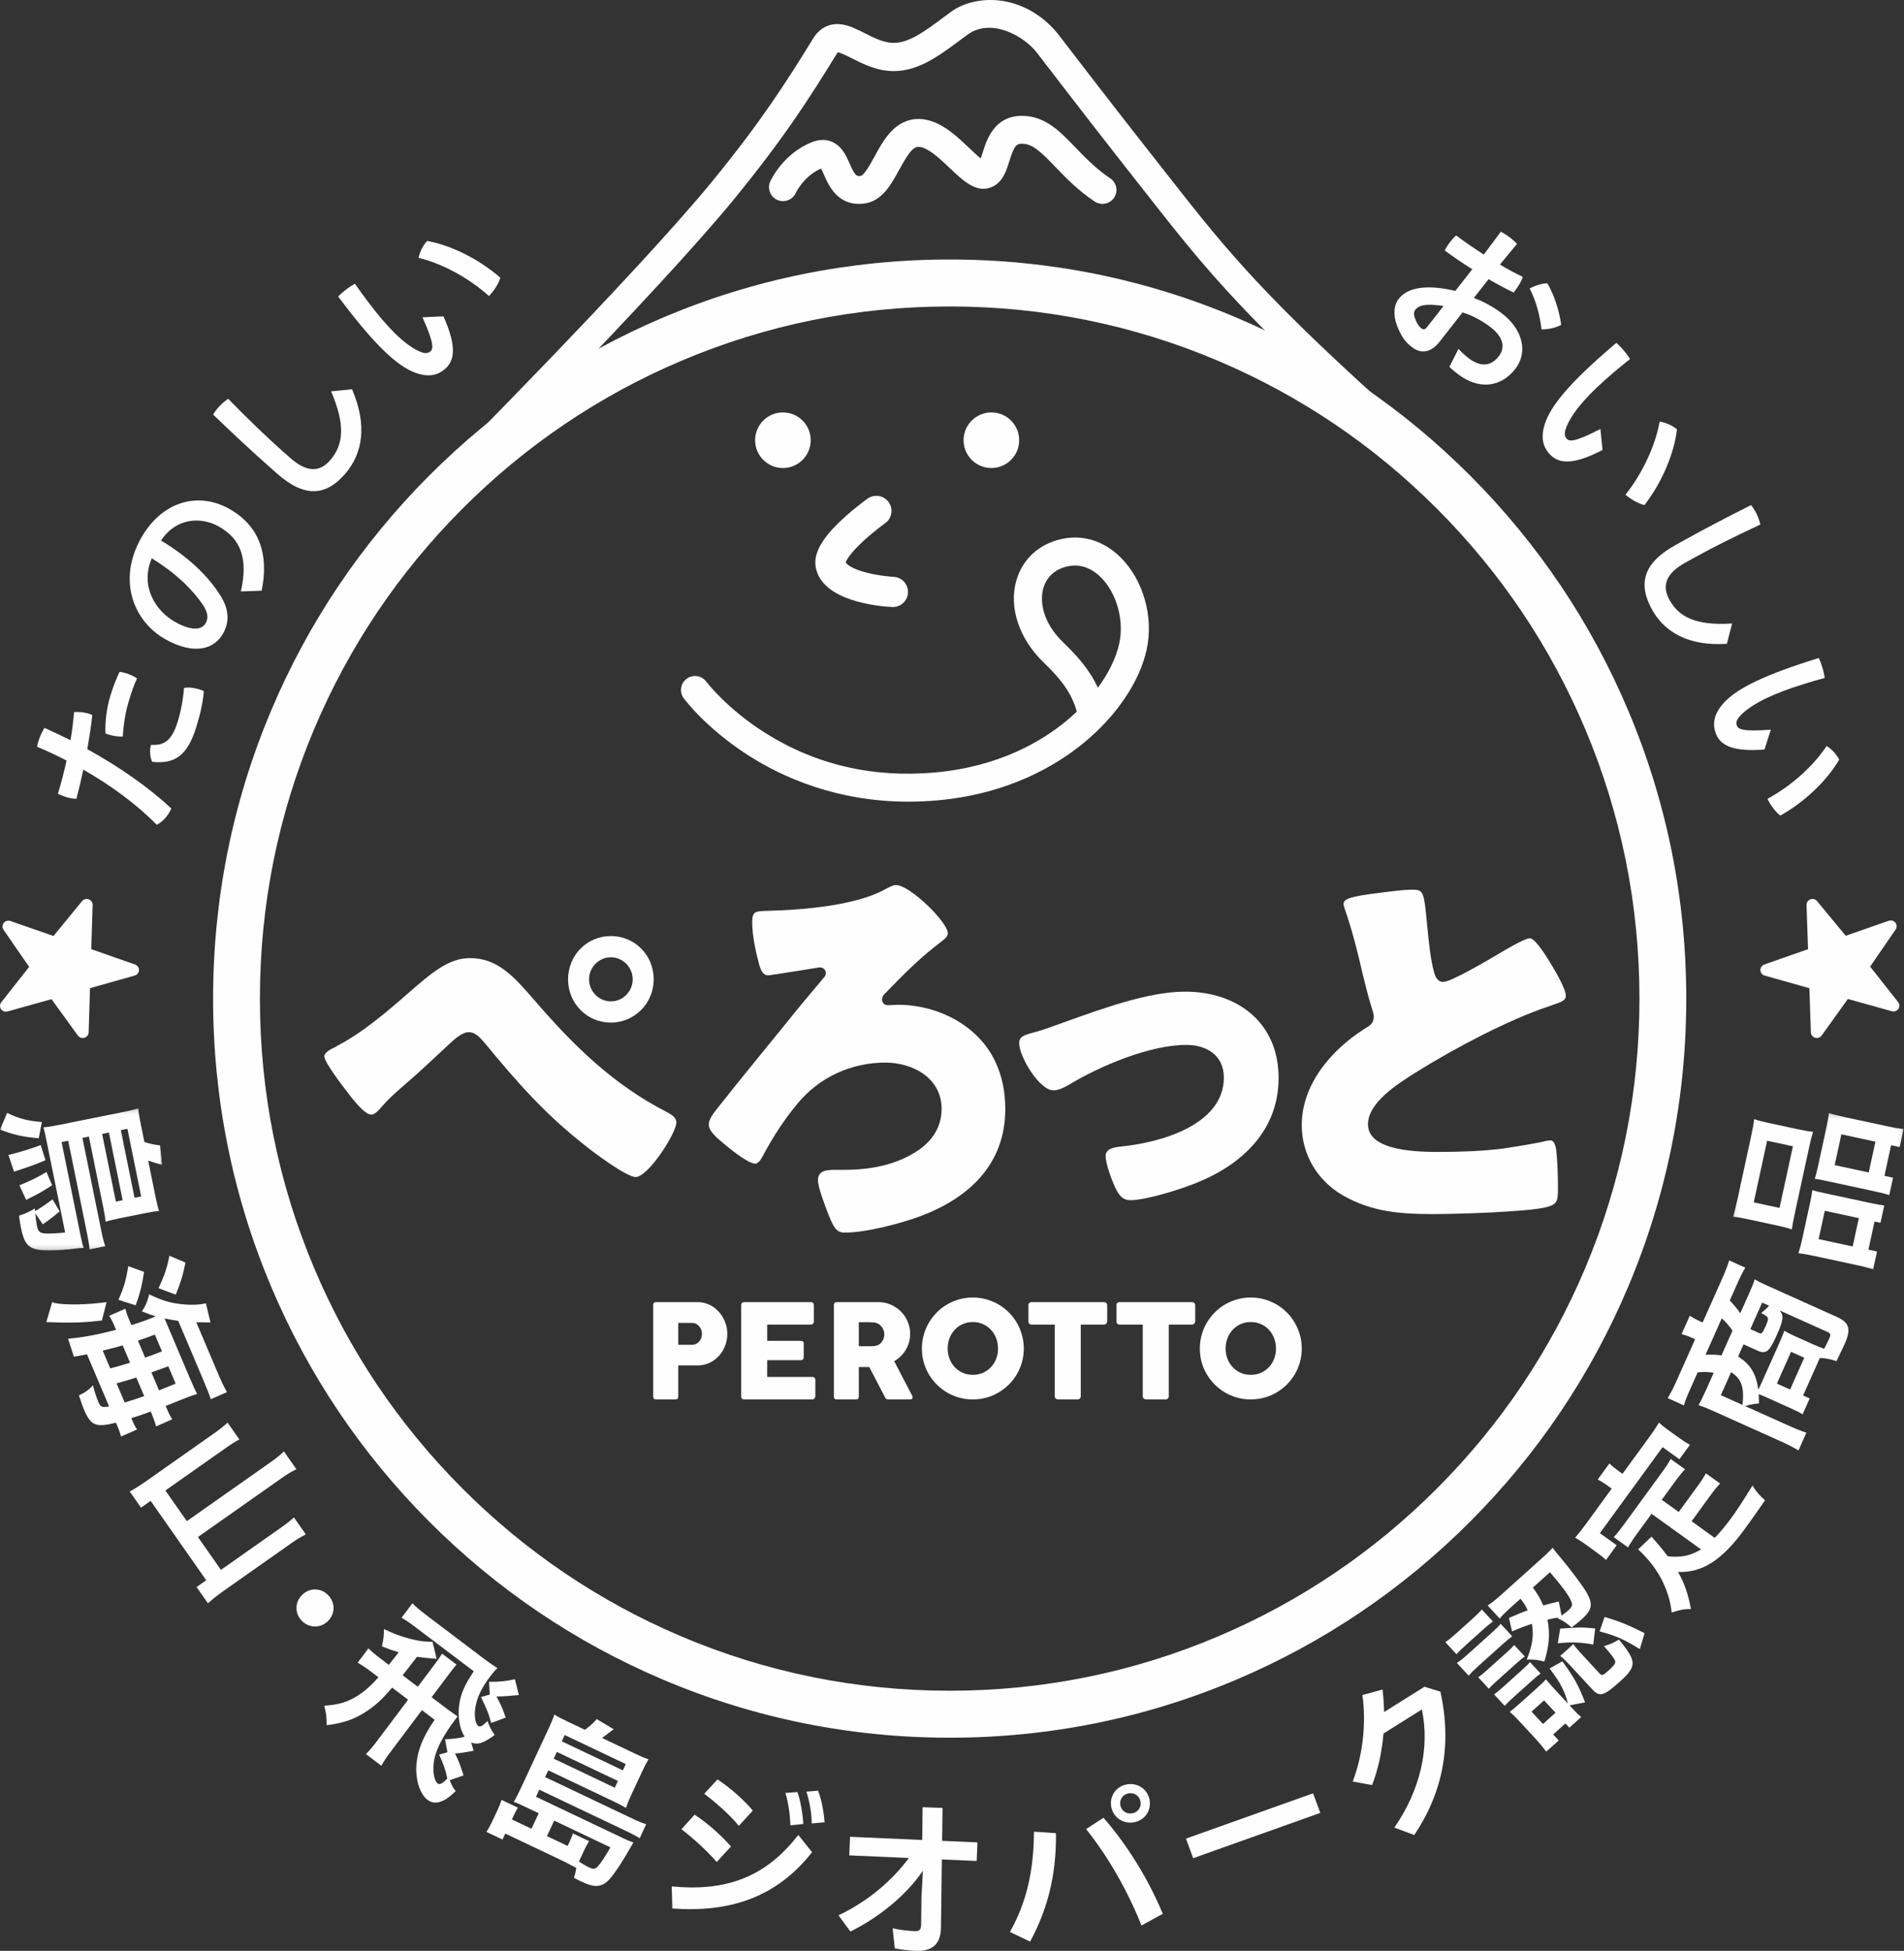 <?xml version="1.0" encoding="UTF-8"?>
<svg width="411px" height="421px" viewBox="0 0 411 421" version="1.1" xmlns="http://www.w3.org/2000/svg" xmlns:xlink="http://www.w3.org/1999/xlink">
    <rect x="0" y="0" width="411" height="421" fill="#333333" stroke="none"/>
    <!-- Generator: Sketch 52.2 (67145) - http://www.bohemiancoding.com/sketch -->
    <title>Group 93</title>
    <desc>Created with Sketch.</desc>
    <defs>
        <polygon id="path-1" points="0 0.176 34.998 0.176 34.998 30.857 0 30.857"></polygon>
        <polygon id="path-3" points="0.085 0.186 36.917 0.186 36.917 33.961 0.085 33.961"></polygon>
    </defs>
    <g id="Page-1" stroke="none" stroke-width="1" fill="none" fill-rule="evenodd">
        <g id="design01-3列" transform="translate(-447, -330)">
            <g id="Group-93" transform="translate(447, 330)">
                <path d="M43.04,148.769 C43.354,148.869 43.696,149.01 44,149.141 C43.777,151.723 43.249,154.058 42.359,156.934 C40.509,162.928 37.806,164.971 32.844,164.395 C32.384,163.405 32.237,161.899 32.591,160.743 C35.341,160.901 37.048,159.972 38.347,155.766 C39.063,153.451 39.531,150.946 39.719,148.47 C40.631,148.251 41.886,148.41 43.04,148.769 M23.833,150.114 C24.452,148.115 25.132,146.406 25.797,145 C26.249,145.023 26.752,145.14 27.24,145.294 C28.115,145.563 28.983,145.986 29.583,146.402 C28.918,147.809 28.417,149.306 27.851,151.128 C27.104,153.549 26.664,156.216 26.514,158.935 C25.613,159.001 24.473,158.841 23.459,158.526 C23.215,158.451 23.005,158.386 22.771,158.274 C22.642,155.584 23.065,152.604 23.833,150.114 M8,161.149 C8.084,160.751 8.17,160.355 8.298,159.936 C8.6,158.952 9.066,157.945 9.604,157.074 C11.488,157.928 13.361,158.812 15.224,159.738 C15.584,157.583 15.84,155.51 15.987,153.675 C16.968,153.594 18.129,153.685 19.143,154 C19.423,154.087 19.693,154.208 19.927,154.321 C19.686,156.588 19.29,159.113 18.847,161.668 C25.79,165.511 32.071,169.878 36.978,174.472 C36.329,175.963 35.243,177.239 33.857,178 C29.653,173.738 24.209,169.632 17.979,166.086 C17.518,168.325 17.008,170.473 16.493,172.388 C15.694,172.37 14.971,172.223 14.238,171.996 C13.679,171.821 13.092,171.603 12.495,171.302 C13.124,169.268 13.789,166.746 14.367,164.123 C12.317,163.062 10.177,162.054 8,161.149" id="Fill-1" fill="#FEFEFE"></path>
                <path d="M32.762,120.476 C30.199,126.486 33.535,131.839 37.831,134.236 C41.809,136.456 43.71,135.686 44.371,134.515 C44.941,133.507 45.011,132.422 43.813,130.547 C41.431,127.059 37.965,123.712 32.762,120.476 Z M51.994,127.631 C53.597,120.583 52.007,116.288 47.203,113.606 C43.352,111.458 37.994,111.752 34.765,116.646 C40.75,120.276 44.681,124.13 47.206,127.954 C49.572,131.391 49.565,134.215 48.135,136.743 C46.17,140.219 41.765,141.339 35.751,137.983 C28.783,134.094 25.325,125.182 30.457,116.114 C34.965,108.15 42.795,106.077 49.416,109.77 C56.035,113.463 58.086,119.68 56.48,127.472 L51.994,127.631 Z" id="Fill-3" fill="#FEFEFE"></path>
                <path d="M57.822,100.441 C54.475,97.475 50.728,94.006 46,89.467 C46.302,88.94 46.658,88.467 47.045,88.015 C47.67,87.282 48.405,86.648 49.25,86.054 C53.691,90.588 57.615,94.364 60.826,97.209 L62.596,98.779 C66.082,101.869 68.929,102.065 71.31,99.271 C73.983,96.145 74.744,92.062 71.468,84.456 L75.988,84 C79.354,91.841 78.233,97.882 74.577,102.168 C70.509,106.934 65.902,107.604 59.788,102.184 L57.822,100.441 Z" id="Fill-5" fill="#FEFEFE"></path>
                <path d="M92.203,52 C97.488,52.935 103.574,56.045 108,59.938 C107.618,61.263 106.646,62.718 105.556,63.895 C101.209,59.987 95.487,56.873 90.346,55.641 C90.62,54.352 91.301,52.935 92.203,52 Z M95.724,68.267 C98.755,75.066 98.1,78.052 95.811,79.831 C94.22,81.069 92.075,81.571 88.812,80.092 C85.018,78.325 80.294,73.732 73,63.992 C73.427,63.519 74.014,63.017 74.591,62.568 C75.258,62.05 75.967,61.59 76.613,61.231 C77.594,62.663 78.545,63.93 79.296,64.934 C83.517,70.572 87.007,74.068 90.175,75.667 C91.689,76.406 92.33,76.281 92.851,75.876 C93.489,75.38 93.873,74.425 91.202,68.472 L95.724,68.267 Z" id="Fill-7" fill="#FEFEFE"></path>
                <path d="M337,70.117 C335.814,70.738 334.121,71.112 332.743,71.081 C332.437,68.01 331.459,64.664 330.181,62.239 C331.419,61.61 332.914,61.13 334.026,61.144 C335.429,63.528 336.619,67.082 337,70.117 Z M311.607,66.033 C307.48,65.4 306.159,66.012 305.504,66.847 C305.142,67.309 305.121,67.934 305.555,68.991 C305.986,70.051 306.397,70.543 306.779,70.828 C307.25,71.185 307.591,71.166 308.042,70.589 L311.607,66.033 Z M318.141,64.309 C320.224,65.049 322.338,66.23 324.074,67.534 C328.923,71.185 329.781,76.18 327.096,79.611 C323.936,83.648 319.218,84.126 314.777,80.789 C314.159,80.323 313.417,79.718 312.867,79.168 L314.831,75.285 C315.666,76.189 316.327,76.777 317.061,77.33 C319.414,79.099 321.703,79.22 323.507,76.913 C324.863,75.183 324.762,72.864 321.643,70.52 C319.852,69.168 317.744,68.041 315.705,67.421 L310.787,73.708 C308.734,76.331 306.586,76.274 304.821,74.945 C303.469,73.927 302.555,72.826 301.546,70.236 C300.675,67.885 300.876,65.838 301.937,64.482 C303.335,62.695 306.491,60.992 314.155,62.775 L317.81,58.105 C315.705,56.793 313.638,55.377 311.874,54.051 C312.164,53.441 312.556,52.821 313.029,52.216 C313.435,51.696 313.873,51.2 314.321,50.803 C316.112,52.155 318.18,53.573 320.291,54.934 C321.526,53.296 322.762,51.658 323.966,50 C324.503,50.269 325.166,50.675 325.814,51.163 C326.459,51.648 327.062,52.195 327.465,52.635 C326.232,54.089 325.007,55.595 323.783,57.101 C325.534,58.145 327.214,59.041 328.711,59.756 C328.411,60.675 327.814,61.736 327.092,62.661 C326.956,62.834 326.843,62.979 326.731,63.122 C325.096,62.348 323.218,61.347 321.322,60.245 L318.141,64.309 Z" id="Fill-9" fill="#FEFEFE"></path>
                <path d="M362,92.658 C361.369,98.026 358.609,104.33 354.972,109 C353.625,108.69 352.112,107.793 350.875,106.76 C354.529,102.17 357.315,96.233 358.252,90.991 C359.555,91.195 361.011,91.8 362,92.658 Z M345.931,97.11 C339.307,100.539 336.283,100.051 334.373,97.848 C333.04,96.313 332.417,94.184 333.71,90.817 C335.252,86.897 339.576,81.885 348.895,74 C349.39,74.402 349.928,74.964 350.412,75.522 C350.967,76.163 351.469,76.852 351.867,77.482 C350.492,78.548 349.278,79.577 348.316,80.387 C342.923,84.953 339.626,88.661 338.211,91.94 C337.56,93.505 337.722,94.143 338.157,94.646 C338.69,95.258 339.667,95.594 345.468,92.57 L345.931,97.11 Z" id="Fill-11" fill="#FEFEFE"></path>
                <path d="M363.888,116.397 C367.75,114.254 372.208,111.907 377.983,109 C378.363,109.456 378.676,109.955 378.958,110.465 C379.416,111.3 379.748,112.199 380,113.19 C374.331,115.835 369.53,118.242 365.829,120.297 L363.784,121.427 C359.763,123.657 358.613,126.261 360.361,129.433 C362.319,132.987 365.801,135.069 373.893,134.555 L372.767,138.942 C364.43,139.467 359.275,136.389 356.591,131.521 C353.61,126.108 354.565,121.566 361.623,117.653 L363.888,116.397 Z" id="Fill-13" fill="#FEFEFE"></path>
                <path d="M397,163.938 C394.332,168.548 389.392,173.18 384.308,176 C383.226,175.199 382.227,173.803 381.523,172.391 C386.593,169.651 391.408,165.363 394.304,160.982 C395.388,161.669 396.451,162.782 397,163.938 Z M380.884,161.754 C373.618,162.292 371.109,160.682 370.262,157.949 C369.673,156.046 369.949,153.88 372.424,151.334 C375.343,148.387 381.171,145.526 392.597,142 C392.884,142.555 393.141,143.27 393.355,143.965 C393.603,144.758 393.779,145.574 393.89,146.298 C392.243,146.731 390.752,147.191 389.575,147.554 C382.962,149.597 378.561,151.675 376.009,154.092 C374.813,155.257 374.707,155.894 374.901,156.518 C375.135,157.28 375.878,157.959 382.251,157.468 L380.884,161.754 Z" id="Fill-15" fill="#FEFEFE"></path>
                <polygon id="Fill-17" fill="#FEFEFE" points="18.626 212.36 18.305 223 12.199 214.269 2 217.215 8.484 208.699 2.528 199.771 12.53 203.37 19.152 195 18.832 205.642 29 209.331"></polygon>
                <path d="M11.647,212.919 C12.057,212.919 12.451,213.111 12.696,213.449 L16.683,218.959 L16.892,212.261 C16.909,211.716 17.284,211.245 17.82,211.094 L24.546,209.196 L17.951,206.883 C17.427,206.7 17.084,206.208 17.101,205.665 L17.31,198.975 L12.986,204.256 C12.644,204.674 12.068,204.834 11.552,204.654 L5.069,202.399 L8.937,208.003 C9.246,208.451 9.227,209.041 8.89,209.469 L4.68,214.813 L11.294,212.967 C11.411,212.934 11.529,212.919 11.647,212.919 M17.85,224 C17.441,224 17.046,223.808 16.801,223.469 L11.124,215.624 L1.637,218.272 C1.105,218.42 0.534,218.218 0.222,217.77 C-0.09,217.322 -0.072,216.73 0.266,216.301 L6.29,208.656 L0.756,200.639 C0.446,200.19 0.466,199.597 0.806,199.169 C1.146,198.741 1.729,198.575 2.252,198.757 L11.552,201.991 L17.707,194.471 C18.053,194.049 18.635,193.891 19.154,194.077 C19.673,194.263 20.012,194.753 19.995,195.292 L19.697,204.83 L29.15,208.144 C29.674,208.328 30.017,208.821 29.999,209.365 C29.982,209.908 29.607,210.379 29.072,210.53 L19.431,213.25 L19.134,222.784 C19.117,223.323 18.749,223.791 18.22,223.947 C18.098,223.983 17.973,224 17.85,224" id="Fill-19" fill="#FEFEFE"></path>
                <g id="Group-23" transform="translate(0, 239)">
                    <mask id="mask-2" fill="white">
                        <use xlink:href="#path-1"></use>
                    </mask>
                    <g id="Clip-22"></g>
                    <path d="M29.045,19.489 L30.474,19.202 L27.51,4.6 L26.081,4.888 L29.045,19.489 Z M22.044,5.699 L25.009,20.3 L26.473,20.005 L23.509,5.405 L22.044,5.699 Z M11.248,16.779 C8.913,18.283 8.379,18.575 5.644,19.938 L4.188,16.792 C6.386,15.906 8.251,15.014 10.035,13.916 L11.248,16.779 Z M31.173,7.451 C32.482,7.855 33.339,8.052 34.554,8.178 L34.998,12.376 C33.974,12.102 32.51,11.656 31.989,11.466 L33.589,19.352 C33.879,20.773 34.064,21.512 34.344,22.343 C33.502,22.401 32.853,22.496 31.638,22.74 L25.568,23.958 C24.46,24.181 23.572,24.397 22.812,24.661 C22.673,23.617 22.541,22.791 22.319,21.69 L19.188,6.274 L17.796,6.553 L21.878,26.66 C22.182,28.152 22.381,28.962 22.727,29.928 L19.334,30.61 C19.233,29.559 19.066,28.555 18.792,27.206 L14.722,7.169 L13.295,7.456 L17.421,27.777 C17.658,28.949 17.855,29.724 18.047,30.313 C17.49,30.315 16.904,30.357 16.289,30.444 C12.447,30.921 9.375,30.983 7.966,30.638 C5.979,30.187 5.168,29.129 4.547,26.075 C4.347,25.078 4.172,24.043 4.108,23.352 C5.534,22.881 6.348,22.496 7.541,21.776 L7.584,22.358 C9.177,21.41 9.533,21.153 11.347,19.827 L12.872,22.405 C11.802,23.359 10.739,24.166 9.242,25.205 L7.606,22.834 C7.688,23.779 7.862,25.001 7.985,25.605 C8.237,26.85 8.631,27.14 10.017,27.194 C10.989,27.221 12.683,27.14 14.061,26.973 L10.021,7.078 C9.785,5.908 9.675,5.374 9.38,4.286 C10.437,4.184 11.409,4.028 13.016,3.705 L26.767,0.943 C27.945,0.704 28.865,0.484 29.844,0.176 C29.917,1.085 30.026,1.802 30.306,3.189 L31.173,7.451 Z M9.816,11.373 C7.351,12.422 6.794,12.608 3.032,13.845 L1.817,10.244 C4.403,9.612 6.744,8.884 8.78,8.105 L9.816,11.373 Z M8.372,6.634 C4.891,6.335 3.058,5.926 -9.5890411e-05,4.767 L1.536,1.167 C4.132,2.421 5.977,2.9 9.035,3.137 L8.372,6.634 Z" id="Fill-21" fill="#FEFEFE" mask="url(#mask-2)"></path>
                </g>
                <path d="M40.038,272.46 C39.514,275.151 38.921,277.023 37.94,279.387 L34.219,277.996 C35.533,275.202 36.102,273.462 36.566,271 L40.038,272.46 Z M34.326,300.041 C36.362,299.229 36.362,299.229 37.916,298.589 L36.33,294.849 C33.648,295.82 33.648,295.82 32.684,296.164 L34.326,300.041 Z M31.33,292.969 C32.408,292.617 32.408,292.617 34.961,291.62 L33.431,288.017 C31.749,288.632 31.348,288.808 29.772,289.298 L31.33,292.969 Z M31.104,274.483 C30.646,277.425 30.225,279.142 29.282,281.692 L25.565,280.499 C26.758,277.799 27.183,276.364 27.684,273.241 L31.104,274.483 Z M26.907,302.647 C28.465,302.207 29.713,301.782 31.126,301.283 L29.425,297.271 C28.132,297.677 26.687,298.107 25.163,298.534 L26.907,302.647 Z M23.795,295.303 C25.399,294.882 25.863,294.761 28.071,294.075 L26.484,290.335 C24.962,290.762 24.646,290.861 22.166,291.463 L23.795,295.303 Z M46.766,295.716 C47.834,298.232 48.299,299.237 49,300.422 L45.49,301.961 C45.202,300.999 44.786,299.93 43.764,297.516 L38.474,285.04 C37.374,284.876 36.518,284.728 35.519,284.521 L40.966,297.372 C41.644,298.969 42.112,299.974 42.552,300.829 C42.055,300.967 41.672,301.094 40.641,301.464 C40.406,301.568 38.772,302.203 35.755,303.405 C36.447,305.038 36.667,305.465 37.175,306.29 L33.698,307.815 C33.4,306.736 33.102,305.939 32.682,304.954 L32.538,304.613 C30.792,305.259 29.711,305.611 28.35,306.047 C28.91,307.372 29.148,307.834 29.583,308.491 L26.137,310 C25.895,309.138 25.683,308.547 25.206,307.425 L25.031,307.017 C20.699,308.112 19.598,307.666 18.114,304.164 C17.897,303.654 17.772,303.264 17.027,301.132 C18.417,300.482 19.114,299.976 20.068,298.953 C20.415,300.333 20.789,301.5 21.195,302.452 C21.714,303.675 21.917,303.786 23.547,303.515 L18.776,292.262 C17.64,292.478 17.276,292.559 15.944,292.779 L14.692,288.892 C17.755,288.639 21.067,288.034 25.057,286.969 L24.84,286.459 C24.395,285.405 24.102,284.809 23.578,283.949 L27.057,282.425 C27.313,283.402 27.594,284.164 28.201,285.592 L28.357,285.964 C30.948,285.153 32.28,284.65 33.62,284.063 C32.574,283.755 32.065,283.577 30.629,282.996 C31.411,281.847 31.863,280.762 32.203,279.322 C34.983,280.643 36.587,281.149 39.001,281.422 C41.043,281.655 43.083,281.608 44.441,281.254 L45.435,285.375 C43.412,285.373 43.412,285.373 42.37,285.347 L46.766,295.716 Z M21.989,284.969 C18.591,285.371 16.678,285.441 13.256,285.41 L10,285.306 L11.265,280.999 C11.568,281.149 11.874,281.22 12.424,281.299 C15.032,281.65 18.674,281.544 23.009,281.015 L21.989,284.969 Z" id="Fill-24" fill="#FEFEFE"></path>
                <path d="M58.486,315.49 C59.586,314.717 60.495,313.987 61.283,313.212 L63.972,317.054 C62.887,317.598 62.013,318.121 60.884,318.917 L42.729,331.692 L47.691,338.784 L60.765,329.583 C61.895,328.788 62.656,328.164 63.455,327.467 L66,331.103 C64.904,331.696 64.062,332.2 63.081,332.89 L48.342,343.263 C47.004,344.203 45.977,345.013 44.892,346 L42.431,342.484 L44.511,341.019 L32.518,323.888 L30.44,325.353 L28,321.867 C29.212,321.191 30.173,320.603 31.632,319.579 L46.37,309.208 C47.352,308.518 48.32,307.747 49.126,307 L51.671,310.635 C50.786,311.08 49.993,311.595 48.714,312.494 L35.699,321.652 L40.329,328.265 L58.486,315.49 Z" id="Fill-26" fill="#FEFEFE"></path>
                <path d="M70.738,349.877 C69.153,351.404 66.71,351.386 65.128,349.747 C63.572,348.135 63.644,345.696 65.231,344.168 C66.873,342.59 69.262,342.606 70.843,344.246 C72.425,345.884 72.38,348.299 70.738,349.877" id="Fill-28" fill="#FEFEFE"></path>
                <path d="M105.569,362.935 C107.62,362.984 109.353,362.792 111.159,362.383 L112,365.794 C110.033,365.994 108.597,366.09 107.178,366.11 C108.158,367.945 108.452,368.578 109.158,370.661 L106.011,371.829 C105.463,369.777 105.45,369.675 103.827,366.217 L105.721,365.691 L105.569,362.935 Z M83.936,359.28 C84.575,358.49 84.575,358.49 86.067,356.566 C84.77,356.177 84.09,355.936 82.445,355.285 C82.79,353.678 82.873,352.966 82.883,351.562 C84.989,352.565 86.409,353.091 88.453,353.635 C90.416,354.163 91.546,354.289 93.359,354.295 L94.262,357.983 C91.776,357.788 91.118,357.699 90.008,357.543 C88.342,359.699 87.31,361.012 86.916,361.535 L90.186,364.009 L93.984,358.956 C94.704,357.998 94.982,357.571 95.426,356.859 L98.552,359.223 C98.059,359.76 97.642,360.312 96.967,361.211 L93.169,366.264 L96.729,368.955 C96.874,369.065 97.562,369.54 98.77,370.407 C98.53,370.728 98.335,370.987 98.204,371.163 C95.714,374.472 94.223,377.305 93.731,379.71 C93.311,381.899 93.639,384.24 94.478,384.876 C94.913,385.203 95.493,384.914 96.553,383.804 C96.248,382.16 95.735,380.727 94.799,378.652 L96.591,378.139 L96.067,375.331 C97.997,375.243 98.889,375.142 100.289,374.789 C99.222,373.071 98.813,370.714 99.094,368.103 C99.398,365.645 100.258,363.656 102.275,360.672 L89.973,351.369 C88.439,350.209 87.665,349.669 86.68,349.106 L89.015,346 C89.796,346.774 90.825,347.642 92.385,348.822 L104.514,357.995 C105.586,358.804 106.245,359.257 107.38,359.979 C106.808,360.503 106.318,361.09 105.862,361.7 C104.16,363.964 103.183,365.867 102.75,367.771 C102.264,369.864 102.501,371.908 103.252,372.477 C103.628,372.761 104.087,372.515 105.249,371.391 C105.615,372.534 106.007,373.284 106.786,374.42 C104.315,376.197 103.207,376.586 101.706,376.044 L102.24,377.812 C100.324,378.187 99.359,378.321 98.207,378.406 C98.906,379.708 99.483,381.237 100.058,383.13 L97.095,384.169 C97.436,385.108 97.658,385.596 98.359,386.536 C96.986,387.82 96.377,388.27 95.571,388.616 C94.33,389.181 93.235,389.127 92.309,388.426 C90.6,387.132 89.651,384.048 89.892,380.771 C90.153,377.642 91.327,374.753 93.823,371.13 L91.073,369.05 L84.419,377.906 C83.46,379.182 82.919,379.96 82.322,381.055 L78.992,378.538 C79.786,377.726 80.411,377.016 81.416,375.679 L88.092,366.796 L84.648,364.191 C82.402,366.818 80.999,368.079 79.126,369.303 C76.518,371.02 74.348,371.793 70.511,372.307 C70.508,370.439 70.409,369.726 70,368.096 C73.308,367.864 75.114,367.272 77.372,365.838 C78.84,364.853 80.133,363.736 81.695,361.959 L80.162,360.798 C78.945,359.879 78.091,359.323 77.217,358.798 L79.529,355.722 C80.166,356.384 80.898,356.982 82.256,358.01 L83.936,359.28 Z" id="Fill-30" fill="#FEFEFE"></path>
                <path d="M134.448,382.046 L135.082,380.687 L121.899,374.419 L121.266,375.777 L134.448,382.046 Z M119.525,379.523 L132.706,385.791 L133.383,384.333 L120.201,378.064 L119.525,379.523 Z M122.531,398.36 L123.025,397.3 C123.301,396.703 123.485,396.225 123.667,395.662 L127.175,397.329 C126.954,397.629 126.442,398.559 126.119,399.255 L125.378,400.846 C125.223,401.178 125.192,401.244 124.978,401.708 C125.701,402.215 126.525,402.687 127.212,403.015 C128.098,403.436 128.533,403.36 129.134,402.673 C129.797,401.937 130.811,400.355 131.761,398.66 L119.63,392.891 L118.071,396.239 L122.531,398.36 Z M116.283,391.3 L113.531,389.992 C112.35,389.431 111.793,389.165 110.909,388.827 C111.455,387.911 111.903,387.031 112.597,385.54 L118.444,372.978 C118.952,371.886 119.352,370.94 119.669,370 C120.444,370.488 121.085,370.834 122.364,371.441 L126.265,373.297 C127.236,372.585 127.983,371.928 128.82,370.992 L132.454,373.163 C131.578,373.84 130.688,374.55 129.938,375.043 L137.152,378.473 C138.464,379.097 139.133,379.375 140,379.666 C139.531,380.415 139.221,380.996 138.695,382.122 L136.213,387.459 C135.737,388.487 135.413,389.264 135.126,390.141 C134.205,389.622 133.435,389.214 132.451,388.746 L118.351,382.042 L117.671,383.5 L136.429,392.418 C137.805,393.074 138.609,393.415 139.489,393.671 L138.088,396.689 C137.214,396.152 136.31,395.682 135.098,395.105 L116.408,386.219 L115.697,387.744 L134.291,396.584 C135.406,397.113 136.044,397.376 136.731,397.622 C136.574,397.872 136.558,397.905 136.386,398.188 C136.341,398.287 136.248,398.404 136.153,398.602 C135.965,398.918 135.965,398.918 135.016,400.53 C133.659,402.842 132.123,405.026 131.315,405.815 C130.508,406.605 129.545,407.037 128.523,406.997 C127.778,406.966 126.829,406.678 125.289,405.946 C124.992,405.804 124.599,405.617 123.894,405.241 C124.167,404.4 124.222,404.103 124.409,403.098 C123.67,402.708 123.67,402.708 122.572,402.144 C122.225,401.939 121.865,401.767 121.178,401.44 L109.076,395.688 L108.476,396.978 L105,395.327 C105.516,394.561 105.918,393.781 106.429,392.687 L107.478,390.433 C107.816,389.704 108.061,389.092 108.258,388.415 L111.8,390.098 C111.503,390.564 111.268,390.981 110.959,391.644 L110.495,392.639 L114.727,394.648 L116.283,391.3 Z" id="Fill-32" fill="#FEFEFE"></path>
                <path d="M176.573,386.435 C177.283,388.141 177.778,390.594 178,393.246 L175.219,393.5 C175.209,391.055 174.654,388.395 174.064,386.645 L176.573,386.435 Z M172.143,386.735 C172.765,388.494 173.242,391.173 173.403,393.616 L170.615,393.908 C170.524,391.328 170.144,388.866 169.53,386.919 L172.143,386.735 Z M154.883,384 C157.454,385.715 160.305,388.111 162.51,390.728 L159.489,394.014 C157.23,391.309 154.413,388.922 152.02,387.097 L154.883,384 Z M149.933,391.613 C152.547,393.301 155.567,395.93 157.79,398.473 L154.714,401.823 C152.467,399.234 149.488,396.578 147.095,394.755 L149.933,391.613 Z M145,407.092 C156.392,408.2 165.129,405.318 172.317,395.978 L175.298,399.706 C167.541,409.551 157.464,412.745 145.127,411.859 L145,407.092 Z" id="Fill-34" fill="#FEFEFE"></path>
                <path d="M183.322,400.393 L183.493,396.384 L199.07,397.069 L199.154,390 L203.457,390.152 L203.371,397.259 L211,397.594 L210.827,401.602 L203.31,401.271 L203.119,415.997 C203.114,416.107 203.11,416.181 203.107,416.29 C202.957,419.821 200.943,421.133 197.657,420.989 C195.921,420.912 194.624,420.746 193.152,420.46 L192.684,416.128 C194.335,416.495 195.993,416.679 197.403,416.739 C198.379,416.785 198.789,416.507 198.832,415.478 C198.834,415.441 198.837,415.367 198.839,415.331 L198.906,409.476 L199.224,403.706 C195.631,408.964 189.891,413.684 183.565,416.834 L181,413.33 C187.133,410.433 192.501,405.953 196.189,400.957 L183.322,400.393 Z" id="Fill-36" fill="#FEFEFE"></path>
                <path d="M241.821,389.474 C241.998,390.704 243.083,391.509 244.327,391.334 C245.57,391.157 246.385,390.084 246.205,388.855 C246.028,387.627 244.943,386.82 243.699,386.996 C242.459,387.171 241.643,388.248 241.821,389.474 Z M248.179,388.576 C248.515,390.89 246.948,392.955 244.608,393.285 C242.269,393.615 240.18,392.067 239.845,389.755 C239.511,387.441 241.078,385.375 243.419,385.044 C245.759,384.714 247.848,386.263 248.179,388.576 Z M238.196,392.273 C243.157,397.953 247.693,405.096 251,413 L246.404,415.53 C243.423,408.058 239.272,400.751 234.446,394.721 L238.196,392.273 Z M218,416.923 C221.414,410.872 223.157,404.098 223.189,395.278 L227.936,395.603 C228.05,404.659 226.13,412.013 222.362,419 L218,416.923 Z" id="Fill-38" fill="#FEFEFE"></path>
                <polygon id="Fill-40" fill="#FEFEFE" points="283.442 387 285 391.226 257.562 401 256 396.777"></polygon>
                <path d="M307.489,364 L310.922,365.057 C313.482,376.638 311.436,386.812 305.287,396 L300.988,394.4 C306.638,386.218 308.669,377.095 306.926,368.906 L298.638,374.097 C298.306,378.038 297.481,381.851 296.184,385.222 L292,384.461 C294.172,378.719 294.946,372.032 294.1,365.795 L298.434,364.598 C298.627,366.213 298.738,367.833 298.771,369.463 L307.489,364 Z" id="Fill-42" fill="#FEFEFE"></path>
                <path d="M346.373,348.951 C349.445,349.839 351.68,350.74 355,352.439 L353.974,355.872 C350.414,353.698 348.824,353.008 345.284,352.047 L346.373,348.951 Z M345.204,361.042 C345.774,361.661 345.987,361.619 346.996,360.712 C348.525,359.338 348.806,358.937 348.625,358.362 C348.463,357.916 347.575,356.74 346.234,355.236 C347.535,354.858 348.362,354.507 349.466,353.811 C353.373,358.629 353.409,359.533 349.53,363.017 C346.225,365.986 345.27,366.253 343.751,364.609 L338.749,359.199 C338.126,358.527 337.525,357.932 336.795,357.354 L339.637,354.805 C340.023,355.39 340.348,355.791 341.094,356.6 L345.204,361.042 Z M336.784,351.452 C341.009,351.155 341.143,351.134 344.346,351.412 L343.922,354.897 C341.251,354.389 339.186,354.32 336.27,354.625 L336.784,351.452 Z M330.894,342.597 C332.072,344.249 332.484,344.964 333.119,346.463 C334.261,346.128 334.763,346.022 336.485,345.611 L337.073,348.628 C337.64,348.267 338.21,347.803 338.649,347.412 C339.467,346.676 339.541,346.215 338.941,345.079 C338.318,343.864 337.013,342.129 334.581,339.285 L330.894,342.597 Z M333.069,372.038 L335.773,369.61 L333.307,366.945 L330.602,369.373 L333.069,372.038 Z M339.351,368.612 C340.297,369.636 340.798,370.123 341.328,370.531 L338.76,372.84 L337.914,371.924 L335.263,374.305 L336.459,375.597 L333.78,378 C333.067,377.065 332.324,376.156 331.53,375.294 L327.893,371.364 C327.146,370.555 326.646,370.069 325.893,369.415 C326.569,368.903 327.086,368.49 328.068,367.607 L331.977,364.098 C332.96,363.215 333.372,362.796 333.706,362.398 C334.076,362.853 334.497,363.363 335.418,364.359 L338.453,367.643 C337.747,364.878 336.835,363.134 334.495,360.063 L337.263,358.513 C339.89,362.165 340.756,363.752 342.158,367.374 L338.803,368.02 L339.351,368.612 Z M322.512,365.652 C323.051,365.263 323.459,364.947 324.279,364.212 L328.678,360.261 C329.579,359.45 329.908,359.105 330.269,358.683 L332.558,361.159 C332.045,361.524 331.583,361.888 330.791,362.6 L326.392,366.55 C325.6,367.261 325.298,367.583 324.8,368.128 L322.512,365.652 Z M325.718,349.168 C327.669,348.302 328.363,348.025 329.774,347.496 C329.298,346.494 329.032,346.045 328.216,345.002 L326.468,346.572 C325.048,347.847 324.419,348.463 323.723,349.283 L321.135,346.482 C322.001,345.902 323.087,345.025 324.209,344.018 L332.704,336.389 C333.824,335.382 334.565,334.668 335.146,334 C335.488,334.477 335.513,334.506 337.098,336.434 C339.401,339.195 341.615,342.184 342.487,343.668 C343.913,346.182 343.7,347.41 341.457,349.423 C340.693,350.11 340.094,350.598 339.254,351.203 C338.073,350.195 337.566,349.864 336.186,349.182 L336.374,349.06 C335.372,349.222 334.87,349.327 334.05,349.522 C334.608,352.668 334.442,355.032 333.361,358.567 C331.913,358.191 331.056,358.074 329.562,358.135 C330.804,355.099 331.115,352.945 330.683,350.426 C329.114,350.947 328.396,351.198 326.394,352.061 L325.718,349.168 Z M319.1,361.963 C319.64,361.574 320.047,361.258 320.867,360.523 L325.294,356.547 C326.167,355.763 326.498,355.416 326.857,354.995 L329.146,357.472 C328.526,357.934 328.199,358.177 327.434,358.864 L323.01,362.837 C322.216,363.549 321.806,363.968 321.391,364.44 L319.1,361.963 Z M314.483,358.864 C315.156,358.456 315.754,357.968 316.767,357.061 L321.874,352.47 C323.02,351.443 323.434,351.023 323.935,350.426 L326.424,353.119 C325.716,353.652 325.364,353.921 324.325,354.854 L319.082,359.565 C318.152,360.397 317.631,360.916 317.021,361.611 L314.483,358.864 Z M312,354.392 C312.757,353.861 313.19,353.52 314.257,352.561 L317.809,349.372 C318.846,348.441 319.258,348.021 319.865,347.327 L322.256,349.912 C321.497,350.495 320.952,350.934 320.023,351.769 L316.473,354.958 C315.543,355.793 314.994,356.336 314.388,356.978 L312,354.392 Z" id="Fill-44" fill="#FEFEFE"></path>
                <path d="M356.506,326.678 L353.428,330.901 C352.487,332.191 351.938,333.003 351.434,333.938 L348.335,331.709 C349.009,331.031 349.658,330.202 350.621,328.882 L358.643,317.885 C359.606,316.565 360.196,315.694 360.634,314.846 L363.732,317.076 C363.038,317.784 362.409,318.584 361.446,319.903 L358.711,323.657 L362.371,326.289 L366.307,320.894 C367.269,319.576 367.773,318.82 368.235,317.944 L371.304,320.152 C370.567,320.918 370.024,321.601 369.083,322.891 L365.147,328.287 L370.139,331.876 C371.372,330.618 372.616,329.097 373.834,327.426 C375.055,325.755 376.369,323.706 378.294,320.573 C379.11,321.922 379.749,322.65 381,323.772 C379.327,326.191 378.266,327.707 376.598,329.995 C371.701,336.71 367.464,339.43 362.209,339.229 C363.583,341.602 364.358,343.814 365.013,347.236 C363.394,347.234 362.763,347.36 360.853,348 C360.439,344.124 358.882,340.457 356.268,337.19 C355.352,336.039 354.194,334.849 353.595,334.373 L356.517,331.603 C356.913,332.11 356.941,332.13 357.929,333.245 C358.403,333.765 358.934,334.459 359.993,335.846 C362.866,336.169 364.834,335.753 367.196,334.366 L356.506,326.678 Z M346.841,320.485 C346.101,319.955 345.609,319.644 344.873,319.294 L347.417,315.805 C347.953,316.367 348.404,316.736 349.141,317.267 L350.235,318.054 L355.924,310.254 C356.76,309.11 357.434,308.12 358.117,307 C358.731,307.578 359.329,308.053 360.185,308.669 L362.432,310.282 C363.288,310.899 363.988,311.358 364.79,311.801 L362.522,314.909 L358.889,312.296 L345.35,330.86 L348.984,333.472 L346.674,336.64 C346.028,336.041 345.462,335.587 344.487,334.887 L342.241,333.272 C341.474,332.72 340.714,332.218 340,331.839 C340.86,330.847 341.595,329.901 342.45,328.728 L347.904,321.251 L346.841,320.485 Z" id="Fill-46" fill="#FEFEFE"></path>
                <path d="M386.413,299.855 L389.471,293.006 L386.62,291.726 L383.564,298.576 L386.413,299.855 Z M380.384,281.102 L377.831,286.82 L379.719,287.668 C380.249,287.907 380.452,287.719 381.121,286.223 C381.625,285.093 381.733,284.583 381.524,284.249 C381.353,284.012 380.884,283.723 380.171,283.362 C380.987,282.69 381.379,282.349 381.874,281.772 L380.384,281.102 Z M375.189,292.738 C377.879,294.464 379.05,296.387 379.556,299.887 C380.006,298.971 380.078,298.805 380.42,298.041 L384.043,289.93 C384.591,288.7 385.033,287.62 385.143,287.192 C385.977,287.646 386.725,288.021 387.451,288.349 L391.295,290.076 C392.29,290.521 392.97,290.788 393.76,291.063 C394.243,290.161 394.587,289.479 394.838,288.913 C395.239,288.016 395.163,287.742 394.468,287.429 L384.16,282.8 C385.087,283.934 384.98,284.884 383.541,288.108 C382.589,290.236 382.06,291.074 381.462,291.525 C380.907,291.873 380.303,291.882 379.542,291.54 L376.362,290.112 L375.189,292.738 Z M371.464,301.081 L376.137,303.181 C376.579,299.428 375.895,297.484 373.675,296.128 L371.464,301.081 Z M373.977,287.164 C373.334,286.197 372.514,285.271 371.667,284.491 L368.152,292.37 C369.416,292.3 370.051,292.306 371.603,292.483 L373.977,287.164 Z M381.218,301.512 C380.488,301.184 380.289,301.095 379.645,300.846 C379.659,301.529 379.657,301.89 379.697,302.865 C378.549,302.947 377.839,303.108 376.701,303.432 L385.911,307.572 C387.636,308.346 388.71,308.79 389.93,309.176 L388.224,313 C387.056,312.316 386.093,311.802 384.37,311.028 L369.489,304.345 C368.494,303.898 367.654,303.559 366.647,303.228 C366.951,302.726 367.759,301.094 368.233,300.029 L369.925,296.239 C368.812,296.059 367.591,296.03 366.459,296.16 L364.948,299.551 C364.219,301.18 363.778,302.26 363.481,303.282 L360,301.718 C360.668,300.581 361.239,299.481 361.92,297.953 L365.913,289.01 L365.082,288.639 C364.353,288.309 363.695,288.094 362.988,287.897 L364.754,283.939 L365.073,284.122 C365.622,284.491 366.107,284.746 366.702,285.014 L367.529,285.386 L371.76,275.911 C372.469,274.317 372.923,273.123 373.269,272 L376.746,273.562 C376.184,274.468 375.691,275.483 374.978,277.078 L373.39,280.635 C374.67,282.048 375.082,282.553 375.653,283.408 L377.538,279.186 C378.296,277.491 378.514,276.911 378.771,276.068 C379.588,276.556 380.104,276.827 381.496,277.451 L396.474,284.181 C399.256,285.43 399.626,286.834 398.141,290.157 C397.966,290.556 397.398,291.739 396.426,293.737 C394.926,293.262 394.419,293.154 392.834,293.041 C392.613,293.541 392.613,293.541 392.509,293.774 L389.216,301.154 L390.641,301.793 L389.112,305.218 C388.428,304.79 387.88,304.504 386.752,303.998 L381.218,301.512 Z" id="Fill-48" fill="#FEFEFE"></path>
                <g id="Group-52" transform="translate(374, 240)">
                    <mask id="mask-4" fill="white">
                        <use xlink:href="#path-3"></use>
                    </mask>
                    <g id="Clip-51"></g>
                    <path d="M29.388,13.021 L30.83,6.372 L23.479,4.788 L22.037,11.437 L29.388,13.021 Z M25.922,28.989 L27.248,22.873 L19.898,21.288 L18.571,27.407 L25.922,28.989 Z M20.246,3.345 C20.561,1.888 20.704,1.061 20.78,0.186 C21.758,0.508 22.676,0.742 24.105,1.051 L33.099,2.989 C35.024,3.405 35.957,3.569 36.917,3.626 L36.069,7.539 L34.213,7.138 L32.778,13.753 L34.632,14.153 L33.824,17.887 C32.875,17.608 32.134,17.411 30.67,17.095 L20.606,14.927 C19.037,14.588 18.501,14.472 17.736,14.382 C17.98,13.614 18.176,12.876 18.407,11.81 L20.246,3.345 Z M17.597,31.032 C16.348,30.76 15.235,30.557 14.212,30.449 C14.551,29.404 14.779,28.523 15.088,27.101 L16.748,19.454 C16.971,18.423 17.099,17.668 17.206,16.835 C17.94,17.069 18.439,17.176 20.258,17.568 L29.535,19.569 C30.997,19.884 31.936,20.049 32.735,20.146 L31.924,23.879 L30.64,23.604 L29.32,29.685 L31.174,30.085 L30.334,33.961 C29.331,33.595 28.374,33.353 26.555,32.959 L17.597,31.032 Z M10.135,20.673 L13.022,7.372 L7.453,6.172 L4.566,19.472 L10.135,20.673 Z M3.186,23.084 C1.935,22.813 1,22.649 0.085,22.564 C0.415,21.555 0.676,20.532 1.087,18.647 L3.941,5.49 C4.366,3.533 4.562,2.458 4.656,1.512 C5.489,1.803 6.336,2.023 7.692,2.314 L14.116,3.699 C15.545,4.008 16.442,4.164 17.359,4.249 C17.056,5.301 16.873,5.968 16.473,7.818 L13.471,21.652 C13.076,23.465 12.942,24.256 12.789,25.303 C11.885,24.996 10.928,24.752 9.644,24.476 L3.186,23.084 Z" id="Fill-50" fill="#FEFEFE" mask="url(#mask-4)"></path>
                </g>
                <polygon id="Fill-53" fill="#FEFEFE" points="392.151 205.641 391.799 195 398.44 203.319 408.422 199.72 402.496 208.64 409 217.168 398.8 214.221 392.724 223 392.374 212.36 382 209.332"></polygon>
                <path d="M385.449,209.195 L392.18,211.093 C392.714,211.244 393.088,211.714 393.106,212.257 L393.334,218.946 L397.302,213.406 C397.616,212.968 398.18,212.773 398.705,212.92 L405.317,214.765 L401.092,209.413 C400.755,208.985 400.735,208.395 401.043,207.947 L404.892,202.348 L398.418,204.604 C397.905,204.784 397.331,204.626 396.989,204.211 L392.651,198.959 L392.88,205.66 C392.898,206.204 392.556,206.698 392.031,206.882 L385.449,209.195 Z M392.179,224 C392.058,224 391.935,223.983 391.814,223.948 C391.285,223.794 390.915,223.327 390.897,222.787 L390.572,213.251 L380.928,210.532 C380.393,210.381 380.019,209.91 380.001,209.366 C379.983,208.823 380.326,208.33 380.849,208.146 L390.283,204.83 L389.958,195.296 C389.939,194.757 390.275,194.267 390.792,194.079 C391.309,193.891 391.892,194.047 392.239,194.466 L398.414,201.942 L407.699,198.707 C408.221,198.525 408.803,198.691 409.143,199.119 C409.483,199.546 409.504,200.139 409.195,200.588 L403.689,208.596 L409.733,216.253 C410.071,216.682 410.09,217.275 409.779,217.723 C409.468,218.172 408.897,218.373 408.364,218.225 L398.88,215.578 L393.231,223.465 C392.986,223.806 392.591,224 392.179,224 Z" id="Fill-55" fill="#FEFEFE"></path>
                <path d="M205.003,66.137 C184.899,66.137 165.4,70.085 147.046,77.872 C129.316,85.394 113.392,96.164 99.716,109.883 C86.04,123.601 75.303,139.575 67.804,157.36 C60.041,175.771 56.105,195.331 56.105,215.497 C56.105,235.664 60.041,255.225 67.804,273.636 C75.303,291.422 86.04,307.397 99.716,321.116 C113.392,334.835 129.317,345.605 147.047,353.128 C165.4,360.915 184.899,364.863 205.003,364.863 C225.105,364.863 244.603,360.915 262.956,353.128 C280.686,345.605 296.609,334.835 310.285,321.116 C323.961,307.397 334.697,291.422 342.196,273.636 C349.959,255.225 353.895,235.664 353.895,215.497 C353.895,195.331 349.959,175.771 342.196,157.36 C334.697,139.575 323.961,123.601 310.285,109.883 C296.609,96.164 280.686,85.394 262.956,77.872 C244.603,70.085 225.105,66.137 205.003,66.137 M205.003,375 C183.54,375 162.716,370.782 143.11,362.464 C124.176,354.43 107.172,342.93 92.571,328.284 C77.97,313.637 66.506,296.579 58.497,277.585 C50.205,257.918 46,237.029 46,215.497 C46,193.967 50.205,173.078 58.497,153.411 C66.506,134.418 77.97,117.361 92.571,102.715 C107.172,88.069 124.176,76.569 143.11,68.536 C162.716,60.217 183.54,56 205.003,56 C226.465,56 247.287,60.217 266.893,68.536 C285.826,76.569 302.83,88.069 317.43,102.715 C332.031,117.361 343.495,134.418 351.503,153.411 C359.795,173.078 364,193.967 364,215.497 C364,237.028 359.795,257.918 351.503,277.585 C343.495,296.579 332.031,313.637 317.43,328.284 C302.83,342.93 285.827,354.43 266.893,362.464 C247.287,370.782 226.465,375 205.003,375" id="Fill-57" fill="#FEFEFE"></path>
                <path d="M127.155,211.34 C127.155,213.945 129.288,216.1 131.866,216.1 C134.442,216.1 136.576,213.945 136.576,211.34 C136.576,208.736 134.442,206.581 131.866,206.581 C129.288,206.581 127.155,208.736 127.155,211.34 M141.112,211.34 C141.112,216.549 136.932,220.68 131.866,220.68 C126.71,220.68 122.622,216.549 122.622,211.34 C122.622,206.132 126.71,202 131.866,202 C137.02,202 141.112,206.132 141.112,211.34 M115.42,215.92 C123.955,225.801 132.399,234.064 143.954,239.991 C144.754,240.44 146,241.069 146,242.236 C146,244.48 139.954,254 137.199,254 C135.242,254 128.132,248.703 126.266,247.176 C117.464,240.259 111.601,233.523 104.488,224.903 C103.6,223.915 102.622,222.747 101.199,222.747 C99.688,222.747 98.001,224.364 96.934,225.351 C93.644,228.405 90.446,231.457 87.066,234.332 C85.113,236.039 83.777,237.207 82.089,239.182 C81.645,239.722 80.845,240.529 80.133,240.529 C78.623,240.529 75.867,236.847 74.979,235.681 C74,234.422 70,229.212 70,227.956 C70,227.147 71.333,226.43 72.312,225.981 C72.489,225.89 72.667,225.801 72.757,225.711 C78.178,222.926 83.511,218.346 88.045,214.394 C93.113,209.993 96.755,206.761 101.466,206.761 C107.51,206.761 111.066,210.891 115.42,215.92" id="Fill-59" fill="#FEFEFE"></path>
                <path d="M204.595,201.407 C204.595,202.122 203.88,202.662 203.434,203.019 C198.434,206.789 195.223,210.108 190.938,214.504 C190.579,214.863 190.401,215.221 190.401,215.76 C190.401,216.299 190.847,216.927 191.653,216.927 C192.454,216.927 193.169,216.836 193.884,216.836 C202.272,216.836 211.02,221.143 214.768,228.947 C216.285,232.086 217,235.496 217,239.354 C217,251.197 209.236,258.462 198.793,262.411 C194.508,264.025 186.919,266 182.368,266 C180.582,266 179.958,264.922 178.886,262.231 C178.26,260.618 176.566,256.311 176.566,254.695 C176.566,252.631 178.351,252.453 180.225,252.453 L182.099,252.453 C187.812,252.453 193.525,251.464 198.347,248.146 C201.38,245.993 203.256,243.121 203.256,239.265 C203.256,232.626 197.007,229.307 191.115,229.307 C183.795,229.307 176.921,232.447 172.281,238.008 C169.335,241.508 166.836,245.365 164.692,249.403 C164.338,250.032 163.799,251.107 162.999,251.107 C161.748,251.107 158.711,248.864 156.57,247.07 C154.694,245.544 153,244.109 153,242.673 C153,241.597 153.802,240.43 155.5,238.368 C159.963,232.716 165.051,226.525 169.871,220.603 C171.479,218.541 176.12,212.978 177.727,211.095 C178.082,210.735 178.26,210.467 178.26,210.019 C178.26,209.211 177.636,208.763 176.921,208.763 C176.834,208.763 167.549,210.287 166.57,210.378 C166.301,210.467 166.031,210.467 165.764,210.467 C164.605,210.467 164.159,209.12 163.892,208.223 C163.174,205.532 162.374,201.943 162.374,199.163 C162.374,196.74 162.82,196.652 165.585,196.561 C172.995,196.382 184.508,195.485 190.938,191.986 C191.918,191.448 192.723,191 193.438,191 C196.38,191 204.595,198.982 204.595,201.407" id="Fill-61" fill="#FEFEFE"></path>
                <path d="M276,232.623 C276,244.03 268,251.424 258.045,255.347 C254.754,256.684 247.379,259 244,259 C242.311,259 241.601,257.93 240.889,256.593 C240.089,254.99 238.667,251.247 238.667,249.465 C238.667,248.039 240.089,247.593 242.045,247.414 C250.222,246.614 264.179,242.87 264.179,232.535 C264.179,227.721 260.445,225.493 256.088,225.493 C248.177,225.493 237.42,230.039 230.667,234.137 C229.421,234.851 228.355,235.297 227.376,235.297 C224.355,235.297 220,227.989 220,225.138 C220,223.624 221.068,223.356 223.734,222.642 C225.422,222.197 228.444,221.038 230.223,220.415 C237.778,217.742 247.823,214 255.822,214 C267.111,214 276,220.683 276,232.623" id="Fill-63" fill="#FEFEFE"></path>
                <path d="M297.527,192.708 C301.012,192.263 303.069,192 304.765,192 C307.176,192 307.355,192.177 307.983,198.839 C308.517,204.523 308.876,207.188 309.501,209.587 C309.77,210.654 310.216,211.896 311.556,211.896 C313.253,211.896 321.205,207.188 323.17,206.034 C324.51,205.234 329.066,202.481 330.227,202.481 C331.213,202.481 333.086,205.234 334.339,207.278 C335.32,208.877 338,213.229 338,214.918 C338,215.894 337.019,216.251 335.14,216.872 C334.786,217.049 334.339,217.139 333.892,217.316 C325.759,220.07 314.414,225.932 305.749,231.352 C301.459,234.017 295.294,238.014 295.294,242.632 C295.294,248.587 306.643,248.587 310.752,248.587 C315.307,248.587 320.043,248.41 324.332,247.876 C326.206,247.608 332.373,246.634 333.8,246.189 C334.073,246.189 334.426,246.099 334.693,246.099 C335.586,246.099 335.859,247.608 335.946,248.319 C336.213,250.894 336.306,253.827 336.306,256.404 C336.306,259.069 336.213,259.867 333.892,260.488 C329.78,261.556 314.325,262 309.411,262 C302.352,262 296.187,261.556 289.934,258.002 C284.396,254.805 281,249.208 281,242.811 C281,234.017 287.345,226.643 294.4,222.114 C295.741,221.313 296.545,220.869 296.545,219.36 C296.545,218.737 296.278,218.028 296.009,217.226 C295.294,214.829 294.669,212.34 294.045,209.766 C293.061,205.411 291.811,200.526 290.292,196.174 C290.202,195.907 290.024,195.373 290.024,195.109 C290.024,194.04 291.096,193.509 297.527,192.708" id="Fill-65" fill="#FEFEFE"></path>
                <path d="M151.523,287.845 C151.523,287.562 151.473,287.278 151.376,286.997 C151.279,286.712 151.136,286.46 150.95,286.239 C150.764,286.019 150.539,285.836 150.272,285.694 C150.007,285.552 149.706,285.484 149.372,285.484 L146.408,285.484 L146.408,290.206 L149.372,290.206 C149.706,290.206 150.008,290.137 150.28,290.001 C150.549,289.864 150.774,289.689 150.957,289.471 C151.139,289.253 151.279,289.005 151.376,288.722 C151.473,288.438 151.523,288.145 151.523,287.845 Z M141,281.65 C141,281.452 141.051,281.295 141.154,281.18 C141.258,281.059 141.409,281 141.616,281 L150.546,281 C151.187,281 151.791,281.09 152.36,281.268 C152.93,281.448 153.452,281.696 153.926,282.01 C154.4,282.327 154.83,282.704 155.212,283.142 C155.595,283.581 155.919,284.054 156.183,284.567 C156.447,285.072 156.652,285.608 156.792,286.169 C156.932,286.729 157,287.297 157,287.872 C157,288.722 156.848,289.55 156.546,290.362 C156.245,291.172 155.813,291.894 155.253,292.527 C154.694,293.158 154.025,293.67 153.241,294.059 C152.46,294.451 151.593,294.651 150.643,294.66 L146.408,294.66 L146.408,301.392 C146.408,301.797 146.194,302 145.766,302 L141.616,302 C141.43,302 141.28,301.952 141.167,301.852 C141.057,301.752 141,301.6 141,301.392 L141,281.65 Z" id="Fill-67" fill="#FEFEFE"></path>
                <path d="M160,281.651 C160,281.452 160.055,281.295 160.167,281.178 C160.278,281.059 160.434,281 160.635,281 L175.015,281 C175.227,281 175.392,281.061 175.507,281.183 C175.624,281.306 175.68,281.47 175.68,281.677 L175.68,285.173 C175.68,285.335 175.624,285.487 175.507,285.632 C175.392,285.777 175.22,285.85 175.001,285.85 L165.608,285.85 L165.608,289.357 L172.855,289.357 C173.037,289.357 173.189,289.4 173.313,289.485 C173.433,289.57 173.494,289.713 173.494,289.909 L173.494,292.964 C173.494,293.096 173.439,293.224 173.334,293.345 C173.226,293.471 173.072,293.529 172.871,293.529 L165.608,293.529 L165.608,297.149 L175.348,297.149 C175.783,297.149 176,297.367 176,297.799 L176,301.353 C176,301.445 175.963,301.531 175.885,301.606 C175.846,301.87 175.646,302 175.291,302 L160.635,302 C160.444,302 160.289,301.952 160.173,301.852 C160.059,301.752 160,301.6 160,301.392 L160,281.651 Z" id="Fill-69" fill="#FEFEFE"></path>
                <path d="M190.894,287.929 C190.894,287.646 190.843,287.365 190.741,287.082 C190.639,286.799 190.494,286.54 190.309,286.303 C190.124,286.067 189.9,285.87 189.64,285.71 C189.382,285.549 189.093,285.445 188.777,285.397 C188.519,285.38 188.275,285.362 188.047,285.349 C187.82,285.335 187.572,285.329 187.303,285.329 L185.385,285.329 L185.385,290.517 L187.944,290.517 C188.11,290.517 188.258,290.514 188.389,290.503 C188.519,290.493 188.662,290.479 188.82,290.462 C189.144,290.423 189.436,290.327 189.697,290.172 C189.956,290.016 190.174,289.823 190.35,289.592 C190.527,289.361 190.662,289.101 190.754,288.813 C190.846,288.525 190.894,288.232 190.894,287.929 Z M180,281.651 C180,281.452 180.051,281.295 180.154,281.178 C180.256,281.059 180.409,281 180.613,281 L189.6,281 C190.554,281 191.449,281.181 192.283,281.544 C193.118,281.906 193.849,282.4 194.468,283.022 C195.091,283.645 195.579,284.371 195.936,285.207 C196.292,286.043 196.47,286.93 196.47,287.873 C196.47,288.515 196.385,289.124 196.214,289.704 C196.042,290.284 195.805,290.826 195.497,291.33 C195.191,291.836 194.828,292.292 194.405,292.702 C193.982,293.113 193.522,293.464 193.022,293.755 L196.596,300.6 C196.661,300.733 196.745,300.889 196.847,301.068 C196.95,301.246 197,301.401 197,301.534 C197,301.685 196.951,301.799 196.854,301.879 C196.756,301.958 196.623,302 196.457,302 L191.685,302 C191.529,302 191.386,301.952 191.26,301.858 C191.136,301.765 191.055,301.637 191.018,301.477 L187.637,295.014 L185.385,295.014 L185.385,301.392 C185.385,301.797 185.171,302 184.743,302 L180.613,302 C180.426,302 180.278,301.952 180.168,301.852 C180.056,301.752 180,301.6 180,301.392 L180,281.651 Z" id="Fill-71" fill="#FEFEFE"></path>
                <path d="M204.564,291.009 C204.564,291.805 204.7,292.548 204.968,293.239 C205.235,293.928 205.611,294.532 206.095,295.045 C206.577,295.558 207.148,295.96 207.811,296.253 C208.469,296.545 209.198,296.693 209.991,296.693 C210.786,296.693 211.517,296.545 212.182,296.253 C212.845,295.96 213.421,295.558 213.905,295.045 C214.388,294.532 214.764,293.928 215.033,293.239 C215.299,292.548 215.434,291.805 215.434,291.009 C215.434,290.222 215.299,289.481 215.033,288.786 C214.764,288.09 214.388,287.482 213.905,286.966 C213.421,286.446 212.845,286.039 212.182,285.743 C211.517,285.445 210.786,285.297 209.991,285.297 C209.198,285.297 208.469,285.445 207.811,285.743 C207.148,286.039 206.577,286.446 206.095,286.966 C205.611,287.482 205.235,288.09 204.968,288.786 C204.7,289.481 204.564,290.222 204.564,291.009 M199,291.024 C199,290.006 199.13,289.03 199.388,288.094 C199.646,287.159 200.018,286.281 200.496,285.463 C200.975,284.641 201.549,283.896 202.216,283.225 C202.883,282.554 203.623,281.978 204.438,281.504 C205.252,281.03 206.13,280.661 207.064,280.398 C207.999,280.134 208.975,280 209.991,280 C210.999,280 211.973,280.134 212.912,280.398 C213.853,280.661 214.73,281.03 215.545,281.504 C216.359,281.978 217.103,282.554 217.778,283.225 C218.448,283.896 219.02,284.641 219.498,285.463 C219.971,286.281 220.34,287.159 220.603,288.094 C220.867,289.03 221,290.006 221,291.024 C221,292.038 220.867,293.015 220.603,293.951 C220.34,294.887 219.971,295.758 219.498,296.569 C219.02,297.381 218.448,298.119 217.778,298.786 C217.103,299.452 216.359,300.025 215.545,300.503 C214.73,300.985 213.853,301.354 212.912,301.612 C211.973,301.87 210.999,302 209.991,302 C208.975,302 207.999,301.87 207.064,301.612 C206.13,301.354 205.252,300.985 204.438,300.503 C203.623,300.025 202.883,299.452 202.216,298.786 C201.549,298.119 200.975,297.381 200.496,296.569 C200.018,295.758 199.646,294.887 199.388,293.951 C199.13,293.015 199,292.038 199,291.024" id="Fill-73" fill="#FEFEFE"></path>
                <path d="M222,281.62 C222,281.434 222.066,281.281 222.197,281.169 C222.328,281.057 222.487,281 222.682,281 L238.302,281 C238.477,281 238.631,281.052 238.768,281.154 C238.901,281.257 238.978,281.413 239,281.62 L239,285.132 C239,285.301 238.938,285.463 238.819,285.618 C238.697,285.773 238.525,285.85 238.302,285.85 L233.294,285.85 L233.294,301.334 C233.294,301.505 233.23,301.658 233.106,301.794 C232.98,301.931 232.816,302 232.613,302 L228.356,302 C228.193,302 228.038,301.937 227.894,301.81 C227.749,301.683 227.676,301.524 227.676,301.334 L227.676,285.85 L222.682,285.85 C222.487,285.85 222.328,285.79 222.197,285.667 C222.066,285.546 222,285.366 222,285.132 L222,281.62 Z" id="Fill-75" fill="#FEFEFE"></path>
                <path d="M241,281.62 C241,281.434 241.063,281.281 241.194,281.169 C241.326,281.057 241.487,281 241.68,281 L257.304,281 C257.479,281 257.632,281.052 257.768,281.154 C257.902,281.257 257.98,281.413 258,281.62 L258,285.132 C258,285.301 257.939,285.463 257.819,285.618 C257.698,285.773 257.525,285.85 257.304,285.85 L252.294,285.85 L252.294,301.334 C252.294,301.505 252.231,301.658 252.104,301.794 C251.981,301.931 251.814,302 251.614,302 L247.355,302 C247.192,302 247.036,301.937 246.894,301.81 C246.749,301.683 246.675,301.524 246.675,301.334 L246.675,285.85 L241.68,285.85 C241.487,285.85 241.326,285.79 241.194,285.667 C241.063,285.546 241,285.366 241,285.132 L241,281.62 Z" id="Fill-77" fill="#FEFEFE"></path>
                <path d="M264.566,291.009 C264.566,291.805 264.7,292.548 264.968,293.239 C265.237,293.928 265.612,294.532 266.095,295.045 C266.577,295.558 267.15,295.96 267.812,296.253 C268.47,296.545 269.2,296.693 269.993,296.693 C270.786,296.693 271.517,296.545 272.182,296.253 C272.847,295.96 273.423,295.558 273.905,295.045 C274.389,294.532 274.764,293.928 275.033,293.239 C275.301,292.548 275.435,291.805 275.435,291.009 C275.435,290.222 275.301,289.481 275.033,288.786 C274.764,288.09 274.389,287.482 273.905,286.966 C273.423,286.446 272.847,286.039 272.182,285.743 C271.517,285.445 270.786,285.297 269.993,285.297 C269.2,285.297 268.47,285.445 267.812,285.743 C267.15,286.039 266.577,286.446 266.095,286.966 C265.612,287.482 265.237,288.09 264.968,288.786 C264.7,289.481 264.566,290.222 264.566,291.009 M259,291.024 C259,290.006 259.13,289.03 259.388,288.094 C259.648,287.159 260.016,286.281 260.495,285.463 C260.975,284.641 261.548,283.896 262.216,283.225 C262.883,282.554 263.624,281.978 264.44,281.504 C265.254,281.03 266.131,280.661 267.065,280.398 C267.999,280.134 268.975,280 269.993,280 C271.001,280 271.973,280.134 272.914,280.398 C273.855,280.661 274.73,281.03 275.546,281.504 C276.361,281.978 277.105,282.554 277.778,283.225 C278.448,283.896 279.022,284.641 279.498,285.463 C279.972,286.281 280.341,287.159 280.606,288.094 C280.869,289.03 281,290.006 281,291.024 C281,292.038 280.869,293.015 280.606,293.951 C280.341,294.887 279.972,295.758 279.498,296.569 C279.022,297.381 278.448,298.119 277.778,298.786 C277.105,299.452 276.361,300.025 275.546,300.503 C274.73,300.985 273.855,301.354 272.914,301.612 C271.973,301.87 271.001,302 269.993,302 C268.975,302 267.999,301.87 267.065,301.612 C266.131,301.354 265.254,300.985 264.44,300.503 C263.624,300.025 262.883,299.452 262.216,298.786 C261.548,298.119 260.975,297.381 260.495,296.569 C260.016,295.758 259.648,294.887 259.388,293.951 C259.13,293.015 259,292.038 259,291.024" id="Fill-79" fill="#FEFEFE"></path>
                <path d="M232.032,122.041 C231.529,122.041 231.003,122.096 230.453,122.217 C227.772,122.806 225.91,124.49 225.209,126.957 C224.397,129.814 225.093,134.374 229.481,138.604 C232.194,141.225 235.091,144.276 236.991,148.415 C239.322,145.241 240.941,141.935 241.611,138.843 C242.693,133.84 241.052,127.97 237.621,124.57 C236.391,123.351 234.496,122.041 232.032,122.041 M196.089,173 C180.621,173 168.938,167.75 161.554,163.022 C152.452,157.194 147.784,150.952 147.59,150.689 C146.598,149.346 146.886,147.457 148.234,146.469 C149.58,145.481 151.473,145.767 152.466,147.105 C152.508,147.162 156.802,152.853 165.045,158.08 C176.008,165.033 188.423,167.932 201.945,166.693 C215.633,165.439 224.798,160.003 230.076,155.663 C230.895,154.989 231.682,154.292 232.434,153.574 C231.335,149.456 228.841,146.394 225.265,142.941 C219.991,137.855 217.734,131.1 219.378,125.313 C220.696,120.674 224.256,117.397 229.146,116.322 C233.758,115.306 238.287,116.715 241.894,120.29 C246.784,125.136 249.051,133.103 247.534,140.115 C246.024,147.09 241.067,154.453 233.933,160.319 C227.997,165.199 217.725,171.31 202.499,172.704 C200.296,172.906 198.158,173 196.089,173" id="Fill-81" fill="#FEFEFE"></path>
                <path d="M192.737,131 C192.682,131 192.627,130.999 192.572,130.996 C190.025,130.869 177.262,129.854 176.069,122.283 C175.611,119.393 177.422,116.162 181.766,112.118 C184.442,109.626 187.164,107.686 187.278,107.604 C188.748,106.56 190.787,106.903 191.833,108.37 C192.878,109.837 192.535,111.872 191.066,112.916 C191.044,112.932 188.845,114.503 186.624,116.516 C183.357,119.478 182.686,120.979 182.558,121.365 C182.76,121.743 183.815,122.759 187.133,123.599 C190.038,124.334 192.869,124.482 192.897,124.483 C194.698,124.573 196.086,126.104 195.996,127.902 C195.909,129.645 194.466,131 192.737,131" id="Fill-83" fill="#FEFEFE"></path>
                <path d="M220,95 C220,98.314 217.314,101 214,101 C210.688,101 208,98.314 208,95 C208,91.686 210.688,89 214,89 C217.314,89 220,91.686 220,95" id="Fill-85" fill="#FEFEFE"></path>
                <path d="M175,95 C175,98.314 172.311,101 169,101 C165.686,101 163,98.314 163,95 C163,91.686 165.686,89 169,89 C172.311,89 175,91.686 175,95" id="Fill-87" fill="#FEFEFE"></path>
                <path d="M97.036,107 C96.259,107 95.482,106.703 94.889,106.108 C93.704,104.919 93.704,102.991 94.889,101.801 C95.314,101.376 137.522,58.996 153.86,38.996 C164.254,26.276 169.613,17.905 175.538,8.282 C176.941,6.004 179.097,4.927 181.605,5.252 C183.325,5.474 184.956,6.299 186.682,7.172 C188.705,8.195 190.797,9.252 192.871,9.252 C196.273,9.252 199.485,6.862 203.931,3.554 C204.351,3.242 204.779,2.924 205.215,2.601 C208.163,0.422 212.42,-0.463 216.603,0.233 C221.274,1.012 225.564,3.67 228.683,7.719 C229.486,8.761 230.314,9.84 231.2,10.993 C235.916,17.134 242.375,25.543 255.449,42.109 C266.647,56.296 276.422,67.732 308.963,96.294 C310.225,97.401 310.353,99.325 309.249,100.591 C308.145,101.857 306.226,101.985 304.965,100.877 C272.035,71.974 262.095,60.34 250.688,45.889 C237.589,29.292 231.116,20.864 226.39,14.71 C225.506,13.559 224.679,12.482 223.878,11.442 C220.855,7.518 213.752,3.856 208.817,7.504 C208.385,7.823 207.963,8.137 207.549,8.446 C202.575,12.147 198.28,15.343 192.871,15.343 C189.353,15.343 186.357,13.828 183.949,12.61 C182.946,12.103 181.463,11.353 180.839,11.288 C180.805,11.331 180.759,11.394 180.704,11.483 C174.658,21.301 169.188,29.846 158.557,42.856 C142.029,63.088 99.609,105.68 99.183,106.108 C98.59,106.703 97.813,107 97.036,107" id="Fill-89" fill="#FEFEFE"></path>
                <path d="M237.973,44 C237.392,44 236.805,43.834 236.287,43.487 C232.66,41.057 230.071,38.366 227.787,35.992 C224.729,32.814 222.889,31.016 220.626,31.016 C219.385,31.016 218.904,31.482 217.88,34.763 C217.22,36.882 216.471,39.283 214.154,40.331 C210.856,41.823 207.917,39.027 205.075,36.324 C203.18,34.521 201.033,32.478 199.162,31.858 C197.554,31.325 196.696,31.886 194.11,36.624 C192.355,39.84 190.365,43.485 186.459,43.935 C180.892,44.571 178.928,40.124 177.873,37.736 C177.69,37.322 177.444,36.763 177.233,36.378 C173.502,37.989 171.802,41.585 171.786,41.622 C171.105,43.139 169.316,43.819 167.792,43.143 C166.267,42.465 165.583,40.687 166.263,39.17 C166.373,38.926 169.016,33.166 175.235,30.689 C178.277,29.48 180.271,30.785 181.189,31.671 C182.254,32.699 182.842,34.029 183.41,35.316 C184.582,37.97 184.888,38.059 185.766,37.959 C186.549,37.869 188.01,35.192 188.795,33.754 C189.926,31.682 191.095,29.539 192.8,27.945 C195.143,25.754 198.003,25.133 201.073,26.15 C204.232,27.197 206.901,29.736 209.255,31.976 C209.982,32.668 210.961,33.599 211.709,34.193 C211.851,33.794 211.992,33.342 212.104,32.981 C212.974,30.192 214.593,25 220.626,25 C225.582,25 228.775,28.319 232.156,31.832 C234.229,33.987 236.579,36.429 239.665,38.497 C241.05,39.425 241.417,41.294 240.484,42.672 C239.9,43.534 238.945,44 237.973,44" id="Fill-91" fill="#FEFEFE"></path>
            </g>
        </g>
    </g>
</svg>